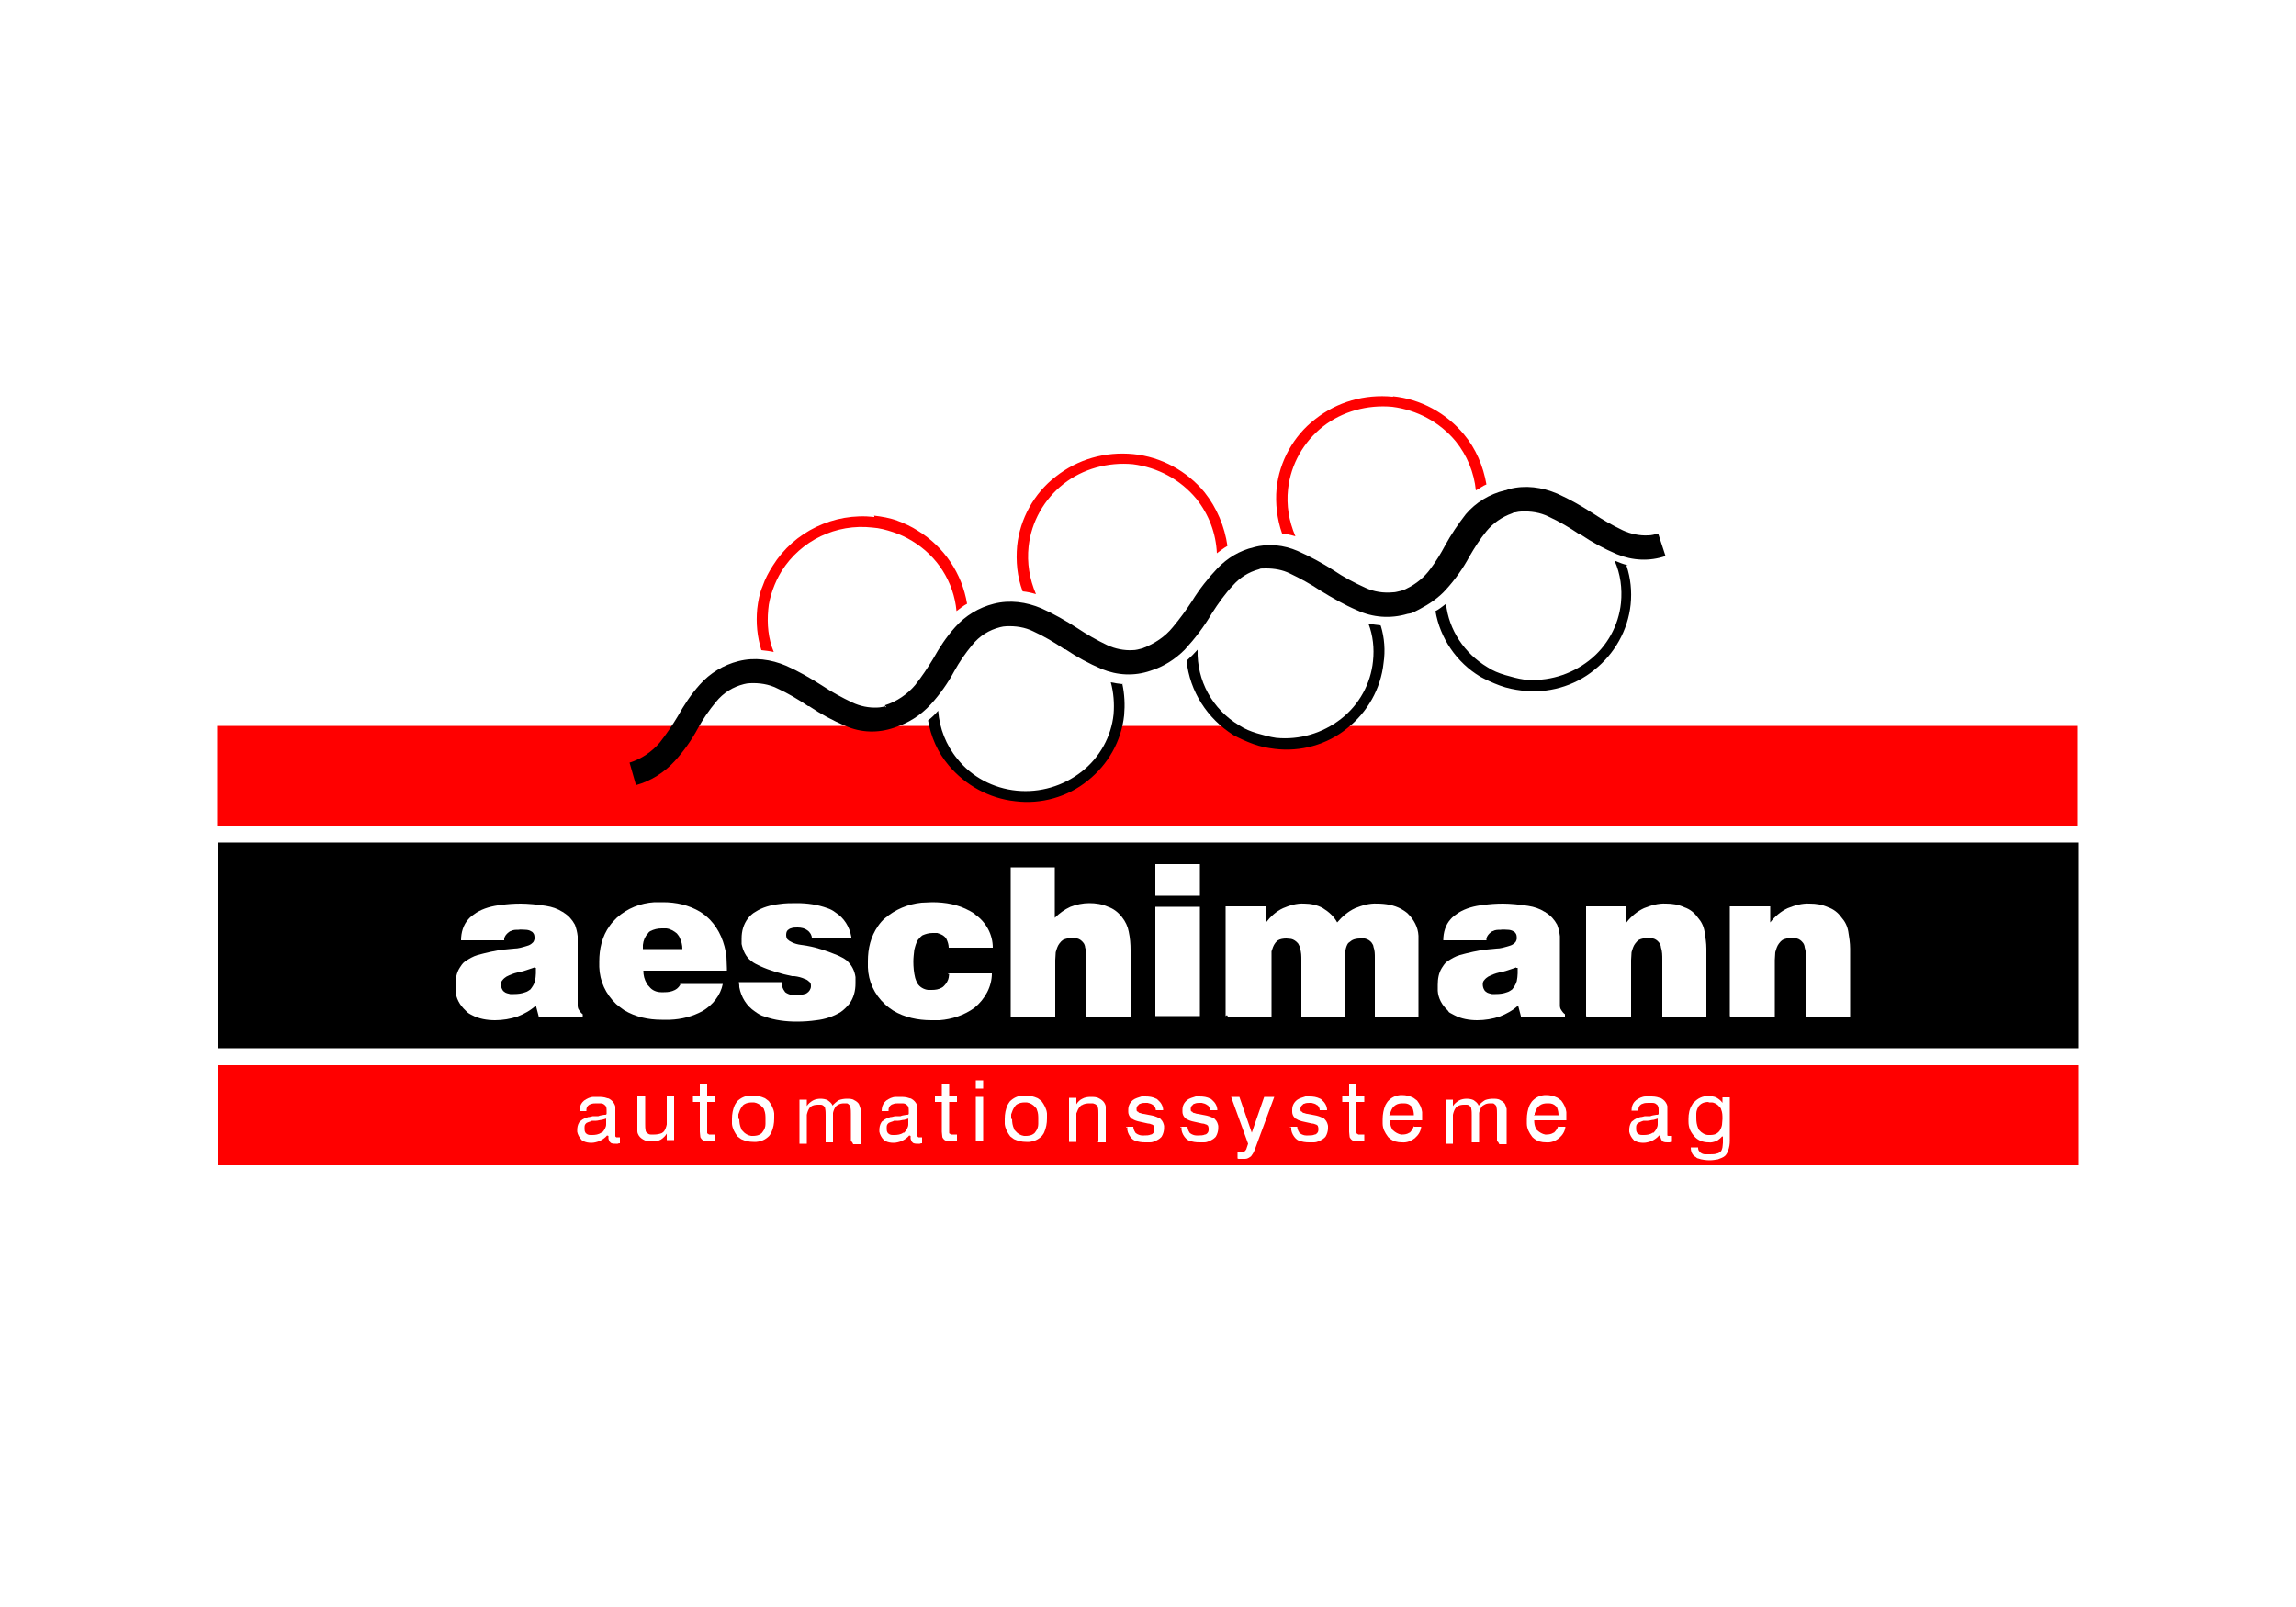 <?xml version="1.0" encoding="UTF-8"?>
<svg id="Ebene_1" xmlns="http://www.w3.org/2000/svg" version="1.1" viewBox="0 0 500 350">
  <!-- Generator: Adobe Illustrator 29.4.0, SVG Export Plug-In . SVG Version: 2.1.0 Build 152)  -->
  <defs>
    <style>
      .st0, .st1, .st2 {
        fill-rule: evenodd;
      }

      .st0, .st3 {
        fill: #fff;
      }

      .st1 {
        fill: red;
      }
    </style>
  </defs>
  <g id="Hintergrund">
    <g id="Hintergrund1">
      <rect class="st3" y="0" width="500" height="350"/>
    </g>
  </g>
  <g id="Logo_farbig">
    <g>
      <path class="st1" d="M423.9,179.8h28.6v-21.7h-160.8c-4.1,3-9.2,4.3-14.3,3.8-3.6-.4-7-1.7-9.9-3.8h-24.4c-2.4,9.7-11.8,16.3-21.9,15.2-8.5-.9-15.6-7-17.6-15.2H47.3v21.7h376.6Z"/>
      <polygon class="st1" points="47.4 232 452.7 232 452.7 253.8 47.4 253.8 47.4 232"/>
      <polygon class="st2" points="47.4 183.5 452.7 183.5 452.7 228.3 47.4 228.3 47.4 183.5"/>
      <path class="st0" d="M117.3,221.3l-.6-2.3c-1.2,1.1-2.5,1.8-4,2.4-1.5.5-3.2.8-4.9.8s-3.5-.3-5-1.1c-.4-.2-1-.5-1.4-1-1.3-1.2-2.1-2.7-2.2-4.3v-1.3c0-1.3.2-2.6.9-3.7s.8-1.1,1.3-1.5c.8-.5,1.6-1,2.6-1.3,1.9-.5,3.9-1,5.8-1.2l2.1-.2c1,0,1.9-.3,2.9-.6.4-.1.8-.3,1.1-.6.3-.2.4-.5.5-.9v-.2c0-.3,0-.8-.3-1.1-.1-.2-.3-.3-.5-.4-.3-.2-.8-.3-1.2-.3s-1-.1-1.5,0c-.6,0-1.2,0-1.7.3-.2,0-.3.2-.5.3-.4.3-.8.8-.9,1.3v.4h-9.4c0-1.7.5-3.4,1.6-4.6.4-.5,1.1-1,1.7-1.4,1.6-1,3.5-1.5,5.4-1.7,1.4-.2,2.8-.3,4.3-.3s3.7.2,5.5.5c1.3.2,2.5.6,3.6,1.3.1,0,.2.1.3.2,1,.6,1.8,1.5,2.4,2.6.3.8.5,1.6.6,2.5v14.9c0,.4,0,.8.3,1.2.2.3.4.6.8.9v.6h-9.7.1ZM116.4,210.7c-1.2.4-2.5.9-3.7,1.1-.9.2-1.6.5-2.4.9-.3.2-.6.4-.9.8-.2.2-.3.5-.3.9s.1.9.4,1.3c0,.1.2.2.3.3.3.3.9.4,1.3.5h.8c.9,0,1.7-.1,2.5-.4.4-.1.8-.4,1.1-.6.4-.5.8-1.1,1-1.8.1-.5.2-1.2.2-1.7v-1.2h-.3Z"/>
      <path class="st0" d="M148.1,214.3h9.3c-.5,2.5-2.2,4.6-4.4,5.9-2.2,1.2-4.6,1.8-7.1,1.9h-1.8c-2.9,0-5.7-.6-8.2-2.1-.6-.4-1.2-.9-1.7-1.3-2.3-2.2-3.6-5-3.7-8.1v-1.2c0-2.7.6-5.5,2.3-7.8.4-.6,1-1.2,1.5-1.7,2.3-2.1,5.2-3.2,8.2-3.4h1.9c2.8,0,5.6.6,8.1,2.1.8.5,1.5,1.1,2.1,1.7,2.1,2.2,3.2,5,3.6,8,0,.9.1,1.7.1,2.6v.5h-18.2c0,1,.2,1.9.8,2.9.1.2.3.4.5.6.6.8,1.6,1.2,2.6,1.2h.6c.9,0,1.6-.1,2.4-.5.6-.3,1.1-.9,1.3-1.5h-.1ZM140,206.7h8.6c0-.9-.2-1.7-.6-2.5-.1-.3-.3-.5-.6-.9-.6-.5-1.4-1-2.3-1.1h-1c-.9,0-1.7.2-2.5.6-.2.1-.4.3-.5.5-.6.6-1,1.5-1.1,2.5v.8h0Z"/>
      <path class="st0" d="M160.9,213.9h9.4c0,.5,0,1.1.3,1.6.1.2.3.4.4.6.4.3.9.5,1.4.6h1c.6,0,1.2,0,1.8-.2.2,0,.3-.1.5-.2.5-.3.9-.9.9-1.5s-.1-.8-.4-1c-.3-.3-.6-.5-1-.6-.6-.3-1.4-.5-2.2-.6h-.5c-2.4-.5-4.8-1.2-7-2.2-.6-.3-1.3-.6-1.9-1.1-1.2-.9-1.8-2.3-2.1-3.7v-1.2c0-1.6.4-3.1,1.4-4.4.4-.5,1-1.1,1.6-1.4,1.5-1,3.4-1.5,5.2-1.7,1.3-.2,2.5-.2,3.8-.2,2.3,0,4.5.3,6.7,1.1.6.2,1.2.5,1.7.9,1.9,1.2,3.1,3.1,3.5,5.4v.2h-8.6c0-.6-.4-1.3-1-1.7-.5-.4-1.3-.6-2.1-.6h0c-.5,0-1,0-1.5.2-.1,0-.3.1-.4.2-.4.2-.6.6-.6,1.2h0c0,.4.1.8.3,1s.5.4.9.6c.6.3,1.3.5,2.1.6l1.3.2c2.3.4,4.5,1.2,6.7,2.1.6.3,1.3.6,1.9,1.1,1.1,1,1.7,2.2,1.9,3.6v1.4c0,1.6-.4,3.2-1.4,4.5-.5.6-1.2,1.3-1.8,1.7-1.6,1-3.5,1.6-5.3,1.8-1.4.2-2.8.3-4.3.3-2.4,0-4.8-.3-7-1.1-.8-.2-1.4-.6-2.1-1.1-1.8-1.2-3-3.1-3.4-5.3,0-.3,0-.6-.1-1h0v-.2Z"/>
      <path class="st0" d="M206.4,212h9.6c0,2.9-1.5,5.6-3.8,7.5-2.2,1.6-4.9,2.5-7.6,2.7h-1.8c-2.9,0-5.8-.6-8.3-2.1-.6-.4-1.3-.9-1.8-1.4-2.3-2.1-3.6-5-3.7-8v-1.4c0-2.7.6-5.3,2.2-7.6.4-.6,1-1.3,1.5-1.7,2.2-1.9,5-3.1,8-3.4.8,0,1.5-.1,2.3-.1,2.9,0,5.7.5,8.2,1.9.4.2.9.5,1.2.8,2.4,1.7,3.8,4.4,3.8,7.2h-9.6c0-.6-.2-1.3-.5-1.9-.1-.2-.3-.4-.4-.5-.4-.4-1-.6-1.6-.8h-1c-.8,0-1.5.2-2.2.5-.3.2-.6.5-1,1-.4.6-.6,1.4-.8,2.2-.1.9-.2,1.7-.2,2.5,0,1.2.1,2.4.4,3.6.1.4.3.8.5,1.2.5.8,1.4,1.3,2.3,1.4h.8c.8,0,1.5-.1,2.2-.5.2-.1.3-.2.5-.4.5-.5.9-1.2,1-1.8,0-.3.1-.5.1-.8h-.2Z"/>
      <path class="st0" d="M220.1,221.3v-32.4h9.6v11c1-1,2.1-1.8,3.4-2.4,1.3-.5,2.7-.8,4.1-.8s2.8.2,4.1.8c1.2.4,2.2,1.2,3,2.2.8,1,1.3,2.1,1.5,3.2.3,1.4.4,2.7.4,4.1v14.4h-9.6v-12.4c0-.9,0-1.8-.3-2.7,0-.3-.2-.8-.4-1-.3-.4-.8-.8-1.3-.9-.4,0-.9-.1-1.2-.1-.6,0-1.3.1-1.9.4-.3.2-.5.4-.8.8-.4.5-.6,1.2-.8,1.9,0,.5-.1,1.2-.1,1.7v12.3h-9.7v-.2Z"/>
      <polygon class="st0" points="251.6 195.1 251.6 188.2 261.3 188.2 261.3 195.1 251.6 195.1"/>
      <polygon class="st0" points="251.6 221.3 251.6 197.5 261.3 197.5 261.3 221.3 251.6 221.3"/>
      <path class="st0" d="M266.9,221.3v-23.9h8.8v3.5c1-1.3,2.2-2.4,3.7-3.1,1.4-.6,3-1.1,4.6-1,1.4,0,2.9.3,4.1,1,1.3.8,2.4,1.8,3.1,3.1,1.1-1.3,2.4-2.4,3.9-3.1,1.5-.6,3.1-1.1,4.8-1,1.8,0,3.7.3,5.3,1.2.5.3,1,.6,1.4,1,1.3,1.3,2.2,2.9,2.3,4.8v17.7h-9.5v-12.9c0-.8,0-1.6-.3-2.4,0-.3-.2-.6-.4-.9-.3-.4-.9-.8-1.5-.9-.3,0-.6-.1-1,0-.6,0-1.3.1-1.8.4-.3.2-.5.4-.8.6-.3.4-.5,1-.6,1.6-.1.5-.1,1.2-.1,1.7v12.8h-9.5v-12.4c0-.9,0-1.7-.3-2.6,0-.3-.2-.6-.4-1-.4-.5-1-.9-1.5-1-.3,0-.6-.1-1.1-.1-.6,0-1.3.1-1.8.4-.2.2-.4.3-.6.6-.4.5-.6,1.2-.8,1.8v14.2h-9.5l-.2-.3Z"/>
      <path class="st0" d="M331.2,221.3l-.6-2.3c-1.2,1.1-2.5,1.8-4,2.4-1.5.5-3.2.8-4.9.8s-3.5-.3-5-1.1-1-.5-1.4-1c-1.3-1.2-2.1-2.7-2.2-4.3v-1.3c0-1.3.2-2.6.9-3.7s.8-1.1,1.3-1.5c.8-.5,1.6-1,2.6-1.3,1.9-.5,3.9-1,5.8-1.2l2.1-.2c1,0,1.9-.3,2.9-.6.4-.1.8-.3,1.1-.6.3-.2.4-.5.5-.9v-.2c0-.3,0-.8-.3-1.1-.1-.2-.3-.3-.5-.4-.3-.2-.8-.3-1.2-.3s-1-.1-1.5,0c-.6,0-1.2,0-1.7.3-.2,0-.3.2-.5.3-.4.3-.8.8-.9,1.3v.4h-9.4c0-1.7.5-3.4,1.6-4.6.4-.5,1.1-1,1.7-1.4,1.6-1,3.5-1.5,5.4-1.7,1.4-.2,2.8-.3,4.3-.3s3.7.2,5.5.5c1.3.2,2.5.6,3.6,1.3.1,0,.2.1.3.2,1,.6,1.8,1.5,2.4,2.6.3.8.5,1.6.6,2.5v14.9c0,.4,0,.8.3,1.2.2.3.4.6.8.9v.6h-9.7.1ZM330.2,210.7c-1.2.4-2.5.9-3.7,1.1-.9.2-1.6.5-2.4.9-.3.2-.6.4-.9.8-.2.2-.3.5-.3.9s.1.9.4,1.3c0,.1.2.2.3.3.3.3.9.4,1.3.5h.8c.9,0,1.7-.1,2.5-.4.4-.1.8-.4,1.1-.6.4-.5.8-1.1,1-1.8.1-.5.2-1.2.2-1.7v-1.2h-.3Z"/>
      <path class="st0" d="M345.4,221.3v-23.9h8.8v3.5c1-1.3,2.3-2.4,3.8-3.1,1.5-.6,3.1-1.1,4.8-1,1.4,0,2.7.2,4,.8,1.2.4,2.2,1.2,2.9,2.2.8.9,1.3,1.9,1.5,3.1.2,1.2.4,2.5.4,3.7v14.8h-9.6v-12.4c0-.9,0-1.8-.3-2.7,0-.3-.2-.8-.4-1-.3-.4-.8-.8-1.3-.9-.4,0-.9-.1-1.2-.1-.6,0-1.3.1-1.9.4-.3.2-.5.4-.8.8-.4.5-.6,1.2-.8,1.9,0,.5-.1,1.2-.1,1.7v12.3h-9.7Z"/>
      <path class="st0" d="M376.7,221.3v-23.9h8.8v3.5c1-1.3,2.3-2.4,3.8-3.1,1.5-.6,3.1-1.1,4.8-1,1.4,0,2.7.2,4,.8,1.2.4,2.2,1.2,2.9,2.2.8.9,1.3,1.9,1.5,3.1.2,1.2.4,2.5.4,3.7v14.8h-9.6v-12.4c0-.9,0-1.8-.3-2.7,0-.3-.2-.8-.4-1-.3-.4-.8-.8-1.3-.9-.4,0-.9-.1-1.2-.1-.6,0-1.3.1-1.9.4-.3.2-.5.4-.8.8-.4.5-.6,1.2-.8,1.9,0,.5-.1,1.2-.1,1.7v12.3h-9.7Z"/>
      <path class="st0" d="M132.2,247.3c-.4.5-1,.9-1.6,1.2-.5.2-1.2.4-1.8.4s-1.3-.1-1.8-.4c-.2,0-.3-.2-.4-.3-.4-.4-.8-1.1-.9-1.7v-.4c0-.5.1-1.1.4-1.6.1-.2.2-.3.4-.4.4-.4,1-.6,1.6-.8.3,0,.6-.1,1-.2h1.2c.4-.2.9-.2,1.3-.3h.2c.1,0,.2,0,.3-.2h0v-.8h0c0-.3,0-.6-.2-.9,0-.1-.2-.2-.3-.3-.2-.2-.5-.3-.9-.3h-.8c-.4,0-.9,0-1.3.2-.1,0-.3.1-.4.2-.3.2-.5.6-.5,1v.3h-1.5c0-.8.2-1.4.6-1.9l.4-.4c.6-.4,1.3-.8,2.1-.8h.8c.8,0,1.4,0,2.2.3.3,0,.5.2.8.4.4.3.8.9.9,1.4v6.5l.2.2h.8v1.3c-.2,0-.3,0-.5.1h-.4c-.3,0-.6,0-.9-.1-.1,0-.2-.1-.3-.2-.2-.2-.3-.4-.4-.8v-.3h0v-.3ZM132.1,243.6c-.3.1-.6.2-1,.3-.4,0-.9.2-1.3.2h-.9c-.3.2-.6.2-1,.4-.1,0-.2.1-.3.2-.2.2-.3.4-.3.8v.3c0,.3,0,.6.2.9,0,0,.1.2.2.2.2.2.5.3.9.3h.4c.6,0,1.4-.1,1.9-.5h.2c.5-.5.9-1.2.9-1.8v-1.4h0Z"/>
      <path class="st0" d="M140.5,238.9v5.9c0,.4,0,1,.1,1.4,0,.2.1.4.3.5.2.2.4.4.8.4h.8c.5,0,1.1-.1,1.6-.3.2-.1.4-.3.5-.4.3-.4.5-1,.6-1.5v-6.2h1.6v9.6h-1.6v-1.4c-.3.5-.8,1-1.3,1.3s-1.3.4-1.9.4-1.2,0-1.7-.3c-.4-.2-.9-.5-1.2-1-.1-.2-.3-.5-.3-.9v-7.8h1.7Z"/>
      <path class="st0" d="M154,246.1v.6s0,.2.1.2c0,0,.2.1.3.2h1.3v1.3c-.2,0-.5,0-.8.1h-.5c-.4,0-.8,0-1.1-.1-.2,0-.3-.1-.5-.3s-.3-.4-.3-.6c0-.3-.1-.6-.1-1v-6.5h-1.5v-1.3h1.5v-2.7h1.6v2.7h1.7v1.3h-1.7v5.9h0Z"/>
      <path class="st0" d="M159.4,243.7c0-1.1.2-2.1.6-3,.1-.2.3-.5.5-.8.8-.8,1.7-1.2,2.8-1.3h.6c1,0,1.8.2,2.7.6.3.2.5.4.8.6.6.8,1.1,1.7,1.2,2.7v1.1c0,1.1-.2,2.1-.6,3-.1.3-.3.5-.5.8-.8.8-1.7,1.2-2.8,1.3h-.6c-1,0-1.8-.2-2.7-.6-.3-.2-.5-.4-.8-.6-.6-.8-1.1-1.7-1.2-2.7v-1.1h0ZM161,243.7c0,.8.1,1.4.4,2.1,0,.2.2.4.4.6.4.5,1.1.9,1.8,1h.4c.5,0,1.2-.1,1.6-.4.2-.1.4-.3.5-.5.4-.5.6-1.1.6-1.7v-1c0-.8,0-1.4-.3-2.1,0-.2-.2-.4-.4-.6-.4-.5-1.1-.9-1.8-1h-.4c-.6,0-1.2.1-1.7.4-.2.1-.4.3-.5.5-.4.5-.6,1.1-.8,1.7v1h.1Z"/>
      <path class="st0" d="M185.3,248.5v-5.9c0-.4,0-1-.1-1.4,0-.2-.1-.4-.2-.5-.2-.2-.4-.4-.6-.4h-.6c-.5,0-1,.1-1.4.4-.1,0-.3.2-.4.3-.3.4-.5.9-.6,1.4v6.4h-1.6v-5.9c0-.4,0-1-.1-1.4,0-.2-.1-.4-.2-.5-.2-.2-.4-.4-.8-.4h-.6c-.5,0-1.1.1-1.5.4-.1,0-.2.2-.3.3-.3.4-.5,1-.6,1.5v6.3h-1.6v-9.6h1.6v1.4c.3-.5.8-.9,1.3-1.2s1.2-.4,1.7-.4,1.1.1,1.5.3c.4.3.9.6,1.1,1.2.3-.4.9-.9,1.4-1.2.5-.2,1.2-.3,1.7-.3s1.2,0,1.6.3c.4.2.9.5,1.1,1,.1.3.2.5.3.9v1.5h0v6.2h-1.6l-.2-.4Z"/>
      <path class="st0" d="M198,247.3c-.4.5-1,.9-1.6,1.2-.5.2-1.2.4-1.8.4s-1.3-.1-1.8-.4c-.2,0-.3-.2-.4-.3-.4-.4-.8-1.1-.9-1.7v-.4c0-.5.1-1.1.4-1.6.1-.2.2-.3.4-.4.4-.4,1-.6,1.6-.8.3,0,.6-.1,1-.2h1.2c.4-.2.9-.2,1.3-.3h.2c.1,0,.2,0,.3-.2h0v-.8h0c0-.3,0-.6-.2-.9,0-.1-.2-.2-.3-.3-.2-.2-.5-.3-.9-.3h-.8c-.4,0-.9,0-1.3.2-.1,0-.3.1-.4.2-.3.2-.5.6-.5,1v.3h-1.5c0-.8.2-1.4.6-1.9l.4-.4c.6-.4,1.3-.8,2.1-.8h.8c.8,0,1.4,0,2.2.3.3,0,.5.2.8.4.4.3.8.9.9,1.4v6.5l.2.2h.8v1.3c-.2,0-.3,0-.5.1h-.4c-.3,0-.6,0-.9-.1-.1,0-.2-.1-.3-.2-.2-.2-.3-.4-.4-.8v-.3h0v-.3ZM197.9,243.6c-.3.1-.6.2-1,.3-.4,0-.9.2-1.3.2h-.9c-.3.2-.6.2-1,.4-.1,0-.2.1-.3.2-.2.2-.3.4-.3.8v.3c0,.3,0,.6.2.9,0,0,.1.2.2.2.2.2.5.3.9.3h.4c.6,0,1.4-.1,1.9-.5h.2c.5-.5.9-1.2.9-1.8v-1.4h0Z"/>
      <path class="st0" d="M206.7,246.1v.6s0,.2.1.2c0,0,.2.1.3.2h1.3v1.3c-.2,0-.5,0-.8.1h-.5c-.3,0-.8,0-1.1-.1-.2,0-.3-.1-.5-.3s-.3-.4-.3-.6c0-.3-.1-.6-.1-1v-6.5h-1.5v-1.3h1.5v-2.7h1.6v2.7h1.7v1.3h-1.7v5.9h0Z"/>
      <polygon class="st0" points="212.5 237.1 212.5 235.3 214.1 235.3 214.1 237.1 212.5 237.1"/>
      <polygon class="st0" points="212.5 248.5 212.5 238.9 214.1 238.9 214.1 248.5 212.5 248.5"/>
      <path class="st0" d="M218.8,243.7c0-1.1.2-2.1.6-3,.1-.2.3-.5.5-.8.8-.8,1.7-1.2,2.8-1.3h.6c1,0,1.8.2,2.7.6.3.2.5.4.8.6.6.8,1.1,1.7,1.2,2.7v1.1c0,1.1-.2,2.1-.6,3-.1.3-.3.5-.5.8-.8.8-1.7,1.2-2.8,1.3h-.6c-1,0-1.8-.2-2.7-.6-.3-.2-.5-.4-.8-.6-.6-.8-1.1-1.7-1.2-2.7v-1.1h0ZM220.4,243.7c0,.8.1,1.4.4,2.1,0,.2.2.4.4.6.4.5,1.1.9,1.8,1h.4c.5,0,1.2-.1,1.6-.4.2-.1.4-.3.5-.5.4-.5.6-1.1.6-1.7v-1c0-.8,0-1.4-.3-2.1,0-.2-.2-.4-.4-.6-.4-.5-1.1-.9-1.8-1h-.4c-.6,0-1.2.1-1.7.4-.2.1-.4.3-.5.5-.4.5-.6,1.1-.8,1.7v1h.1Z"/>
      <path class="st0" d="M239.2,248.5v-5.9c0-.4,0-1-.1-1.4,0-.2-.1-.4-.3-.5-.2-.2-.4-.3-.8-.4h-.8c-.5,0-1.2.1-1.6.4-.2,0-.3.2-.4.3-.4.4-.6,1-.8,1.5v6.2h-1.6v-9.6h1.6v1.4c.3-.5.8-1,1.3-1.2.5-.3,1.2-.4,1.8-.4s1.3,0,1.8.3c.4.2.9.5,1.2,1,.1.2.3.5.3.9v7.7h-1.7Z"/>
      <path class="st0" d="M245.2,245.4h1.6c0,.4.2.9.4,1.2,0,.1.2.2.3.3.3.2.8.4,1.2.4h.5c.4,0,1,0,1.4-.2,0,0,.2,0,.3-.1.3-.2.5-.5.5-.9v-.2c0-.2,0-.4-.1-.6,0,0,0-.1-.1-.2-.1,0-.2-.2-.4-.2-.2-.1-.5-.2-.8-.2l-1.8-.4c-.5-.1-1.2-.3-1.6-.6-.2,0-.3-.2-.4-.3-.3-.3-.5-.8-.5-1.2v-.5c0-.8.3-1.5,1-2.1.5-.4,1.3-.6,1.9-.8h.8c.9,0,1.6.1,2.4.5.1,0,.3.2.4.3.6.5,1.1,1.3,1.1,2.2h-1.6c0-.4-.2-.8-.5-1.1h-.1c-.3-.3-.8-.4-1.2-.5h-.4c-.4,0-.8,0-1.2.2-.1,0-.2,0-.3.2-.3.2-.5.5-.5.9h0c0,.3,0,.5.2.6h.1c.1.1.2.3.4.3s.5.2.8.2l1.6.3c.6.1,1.2.3,1.8.6.2,0,.3.2.5.4.3.3.5.8.6,1.3v.5c0,.6-.2,1.3-.5,1.8-.1.2-.3.3-.5.5-.6.4-1.3.8-2.1.8h-1c-.8,0-1.5-.1-2.3-.4-.2-.1-.4-.2-.6-.4-.5-.5-.9-1.2-1-1.9v-.6h-.3Z"/>
      <path class="st0" d="M257,245.4h1.6c0,.4.2.9.4,1.2,0,.1.2.2.3.3.3.2.8.4,1.2.4h.5c.4,0,1,0,1.4-.2,0,0,.2,0,.3-.1.3-.2.5-.5.5-.9v-.2c0-.2,0-.4-.1-.6,0,0,0-.1-.1-.2-.1,0-.2-.2-.4-.2-.2-.1-.5-.2-.8-.2l-1.8-.4c-.5-.1-1.2-.3-1.6-.6-.2,0-.3-.2-.4-.3-.3-.3-.5-.8-.5-1.2v-.5c0-.8.3-1.5,1-2.1.5-.4,1.3-.6,1.9-.8h.8c.9,0,1.6.1,2.4.5.1,0,.3.2.4.3.6.5,1.1,1.3,1.1,2.2h-1.6c0-.4-.2-.8-.5-1.1h-.1c-.3-.3-.8-.4-1.2-.5h-.4c-.4,0-.8,0-1.2.2-.1,0-.2,0-.3.2-.3.2-.5.5-.5.9h0c0,.3,0,.5.2.6h.1c.1.1.2.3.4.3s.5.2.8.2l1.6.3c.6.1,1.2.3,1.8.6.2,0,.3.2.5.4.3.3.5.8.6,1.3v.5c0,.6-.2,1.3-.5,1.8-.1.2-.3.3-.5.5-.6.4-1.3.8-2.1.8h-1c-.8,0-1.5-.1-2.3-.4-.2-.1-.4-.2-.6-.4-.5-.5-.9-1.2-1-1.9v-.6h-.3Z"/>
      <path class="st0" d="M275.7,238.9h1.8l-4.1,11.1c-.2.5-.4,1.1-.8,1.6-.1.2-.2.3-.4.4-.3.2-.6.4-1.1.4h-1.2c-.2,0-.3,0-.4-.1v-1.5c.1,0,.3,0,.4.1h.4c.2,0,.4,0,.6-.1h.1c.2-.2.3-.3.4-.5h0l.4-1.2-3.7-10.2h1.8l2.7,7.8,2.7-7.8h.1Z"/>
      <path class="st0" d="M280.9,245.4h1.6c0,.4.2.9.4,1.2,0,.1.2.2.3.3.3.2.8.4,1.2.4h.5c.4,0,1,0,1.4-.2,0,0,.2,0,.3-.1.3-.2.5-.5.5-.9v-.2c0-.2,0-.4-.1-.6,0,0,0-.1-.1-.2-.1,0-.2-.2-.4-.2-.2-.1-.5-.2-.8-.2l-1.8-.4c-.5-.1-1.2-.3-1.6-.6-.2,0-.3-.2-.4-.3-.3-.3-.5-.8-.5-1.2v-.5c0-.8.3-1.5,1-2.1.5-.4,1.3-.6,1.9-.8h.8c.9,0,1.6.1,2.4.5.1,0,.3.2.4.3.6.5,1.1,1.3,1.1,2.2h-1.6c0-.4-.2-.8-.5-1.1h-.1c-.3-.3-.8-.4-1.2-.5h-.4c-.4,0-.8,0-1.2.2-.1,0-.2,0-.3.2-.3.2-.5.5-.5.9h0c0,.3,0,.5.2.6h.1c.1.1.2.3.4.3s.5.2.8.2l1.6.3c.6.1,1.2.3,1.8.6.2,0,.3.2.5.4.3.3.5.8.6,1.3v.5c0,.6-.2,1.3-.5,1.8-.1.2-.3.3-.5.5-.6.4-1.3.8-2.1.8h-1c-.8,0-1.5-.1-2.3-.4-.2-.1-.4-.2-.6-.4-.5-.5-.9-1.2-1-1.9v-.6h-.3Z"/>
      <path class="st0" d="M295.4,246.1v.6s0,.2.1.2c0,0,.2.1.3.2h1.3v1.3c-.2,0-.5,0-.8.1h-.5c-.4,0-.8,0-1.1-.1-.2,0-.3-.1-.5-.3s-.3-.4-.3-.6c0-.3-.1-.6-.1-1v-6.5h-1.5v-1.3h1.5v-2.7h1.6v2.7h1.7v1.3h-1.7v5.9h0Z"/>
      <path class="st0" d="M307.9,245.4h1.6c-.1,1-.6,1.8-1.4,2.5-.8.6-1.7,1-2.8.9h0c-1,0-1.8-.2-2.6-.8-.2-.2-.4-.3-.5-.5-.6-.8-1.1-1.7-1.1-2.8v-.9c0-1.1.2-2.2.6-3.1.1-.2.3-.5.5-.8.8-.9,1.7-1.3,2.8-1.4h.3c.9,0,1.7.2,2.5.6.3.2.5.4.8.6.6.8,1,1.6,1.1,2.5v1.8h-7c0,.6.1,1.3.4,1.8,0,.2.2.3.3.4.4.4,1.1.8,1.7.9h.3c.5,0,1.1-.1,1.5-.4h.1c.4-.4.8-1,.9-1.5h-.1ZM302.5,242.9h5.4c0-.5-.1-1.1-.3-1.6,0-.2-.2-.3-.3-.4-.4-.4-.9-.6-1.5-.6h-.4c-.5,0-1.1.1-1.5.4-.1,0-.2.2-.4.3-.4.4-.6,1-.8,1.5v.5h-.1Z"/>
      <path class="st0" d="M326,248.5v-5.9c0-.4,0-1-.1-1.4,0-.2-.1-.4-.2-.5-.2-.2-.4-.4-.6-.4h-.6c-.5,0-1,.1-1.4.4-.1,0-.3.2-.4.3-.3.4-.5.9-.6,1.4v6.4h-1.6v-5.9c0-.4,0-1-.1-1.4,0-.2-.1-.4-.2-.5-.2-.2-.4-.4-.8-.4h-.6c-.5,0-1.1.1-1.5.4-.1,0-.2.2-.3.3-.3.4-.5,1-.6,1.5v6.3h-1.6v-9.6h1.6v1.4c.3-.5.8-.9,1.3-1.2s1.2-.4,1.7-.4,1.1.1,1.5.3c.4.3.9.6,1.1,1.2.3-.4.9-.9,1.4-1.2.5-.2,1.2-.3,1.7-.3s1.2,0,1.6.3c.4.2.9.5,1.1,1,.1.3.2.5.3.9v1.5h0v6.2h-1.6l-.2-.4Z"/>
      <path class="st0" d="M339.3,245.4h1.6c-.1,1-.6,1.8-1.4,2.5-.8.6-1.7,1-2.8.9h0c-1,0-1.8-.2-2.6-.8-.2-.2-.4-.3-.5-.5-.6-.8-1.1-1.7-1.1-2.8v-.9c0-1.1.2-2.2.6-3.1.1-.2.3-.5.5-.8.8-.9,1.7-1.3,2.8-1.4h.3c.9,0,1.7.2,2.5.6.3.2.5.4.8.6.6.8,1,1.6,1.1,2.5v1.8h-7c0,.6.1,1.3.4,1.8,0,.2.2.3.3.4.4.4,1.1.8,1.7.9h.3c.5,0,1.1-.1,1.5-.4h.1c.4-.4.8-.9.9-1.4h-.1ZM334,242.9h5.4c0-.5-.1-1.1-.3-1.6,0-.2-.2-.3-.3-.4-.4-.4-.9-.6-1.5-.6h-.4c-.5,0-1.1.1-1.5.4-.1,0-.2.2-.4.3-.4.4-.6,1-.8,1.5v.5h-.1Z"/>
      <path class="st0" d="M361.3,247.3c-.4.5-1,.9-1.6,1.2-.5.2-1.2.4-1.8.4s-1.3-.1-1.8-.4c-.2,0-.3-.2-.4-.3-.4-.4-.8-1.1-.9-1.7v-.4c0-.5.1-1.1.4-1.6.1-.2.2-.3.4-.4.4-.4,1-.6,1.6-.8.3,0,.6-.1,1-.2h1.2c.4-.2.9-.2,1.3-.3h.2c.1,0,.2,0,.3-.2h0v-.9c0-.3,0-.5-.2-.9,0-.1-.2-.2-.3-.3-.2-.2-.5-.3-.9-.3h-.8c-.4,0-.9,0-1.3.2-.1,0-.3.1-.4.2-.3.2-.5.6-.5,1v.3h-1.5c0-.8.2-1.4.6-1.9.1-.1.2-.2.4-.4.6-.4,1.3-.8,2.1-.8h.8c.8,0,1.4,0,2.2.3.3,0,.5.2.8.4.4.3.8.9.9,1.4v6.4s.1.1.2.1h.8v1.3c-.2,0-.3,0-.5.1h-.4c-.3,0-.6,0-.9-.1-.1,0-.2-.1-.3-.2-.2-.2-.3-.4-.4-.8v-.3h0ZM361.1,243.6c-.3.1-.6.2-1,.3-.4,0-.9.2-1.3.2h-.9c-.3.1-.6.2-1,.4-.1,0-.2.1-.3.2-.2.2-.3.4-.3.8v.3c0,.3,0,.6.2.9,0,0,.1.2.2.2.2.2.5.3.9.3h.4c.6,0,1.4-.1,1.9-.5h.2c.5-.5.9-1.2.9-1.8v-1.4h0Z"/>
      <path class="st0" d="M375.1,247.4c-.3.4-.9.9-1.3,1.1-.5.2-1.2.4-1.7.3-1.2,0-2.4-.4-3.2-1.4-.8-.9-1.2-1.9-1.2-3.1v-.6c0-1.1.2-2.2.8-3.1.1-.2.2-.4.4-.5.8-.9,1.9-1.4,3.1-1.4h0c.5,0,1.2.1,1.7.3.5.3,1,.6,1.4,1.2v-1.2h1.6v9.4c0,.8-.1,1.5-.4,2.3-.1.3-.4.8-.6,1-.4.4-1.1.6-1.6.8-.6.1-1.2.2-1.8.2s-1.7-.1-2.5-.4c-.2,0-.4-.2-.5-.3-.8-.4-1.1-1.2-1.1-2.1h1.6c0,.3,0,.6.3.9,0,.1.2.2.3.3.3.2.6.3,1,.3h1c.5,0,1.1,0,1.6-.2.2,0,.4-.2.6-.3.3-.2.4-.6.5-1,0-.3.1-.6.1-1v-1.3h-.1ZM372.1,240c-.5,0-1.2.1-1.6.4-.2.1-.3.3-.5.4-.3.5-.6,1.1-.6,1.7v1c0,.8.1,1.5.4,2.2,0,.2.2.4.3.5.4.5,1.2,1,1.9,1h.2c.5,0,1.1,0,1.6-.3.2-.1.4-.3.6-.5.3-.4.5-.9.6-1.4,0-.4.1-.9.1-1.3,0-.8,0-1.4-.3-2.1,0-.2-.2-.4-.4-.6-.4-.5-1.1-.9-1.7-.9h-.6Z"/>
      <path class="st2" d="M192.7,153.6c2.6-.8,4.9-2.4,6.6-4.4,1.4-1.8,2.7-3.7,3.9-5.7,1.4-2.5,2.9-4.8,4.8-6.9,2.2-2.5,5.2-4.3,8.4-5.1,3.5-.9,7.1-.4,10.4,1,2.7,1.2,5.3,2.7,7.8,4.3,2.1,1.4,4.2,2.6,6.5,3.7,1.7.8,3.7,1.2,5.5,1.1.8,0,1.4-.2,2.2-.4,2.6-1,4.9-2.5,6.6-4.6,1.5-1.8,2.9-3.7,4.2-5.7,1.6-2.6,3.5-5,5.5-7.1,2.2-2.3,4.9-3.9,7.9-4.6,3.2-.9,6.6-.5,9.6.8,2.7,1.2,5.3,2.6,7.8,4.2,2.2,1.5,4.5,2.7,6.9,3.8,1.9.9,4,1.2,6.1,1,.5,0,1.1-.2,1.6-.3h.1c.4-.2.9-.3,1.2-.5,2.1-1,3.9-2.5,5.2-4.3,1.2-1.6,2.3-3.4,3.2-5.1,1.3-2.4,2.8-4.6,4.5-6.8,2.2-2.6,5.2-4.4,8.5-5.2.3,0,.6-.2,1-.3,3.5-.9,7.1-.4,10.4,1,2.7,1.2,5.3,2.7,7.8,4.3,2.1,1.4,4.2,2.6,6.5,3.7,1.7.8,3.7,1.2,5.5,1.1.8,0,1.4-.2,2.2-.4l1.6,4.9c-3.5,1.2-7.2,1-10.6-.4-2.8-1.2-5.4-2.6-7.9-4.3h-.2c-2.2-1.5-4.4-2.8-6.8-3.9-1.8-.9-3.9-1.2-5.9-1.1-.4,0-.9.1-1.3.2h-.3l-.4.2c-2.3.8-4.2,2.2-5.6,3.9-1.4,1.7-2.6,3.6-3.7,5.5-1.4,2.6-3.1,5-5.1,7.2-1.6,1.8-3.7,3.2-5.8,4.3s-1.7.8-2.6,1c-3.7,1.1-7.6.8-11-.8-2.8-1.2-5.4-2.7-8-4.3-2.1-1.4-4.3-2.6-6.6-3.7-1.6-.8-3.4-1.1-5.2-1.1s-1.1.1-1.6.2c-2.2.6-4.1,1.8-5.6,3.5-1.7,1.8-3.2,3.9-4.6,6.1h0c-1.7,2.9-3.7,5.5-5.9,7.9-2.1,2.1-4.6,3.7-7.5,4.6-3.5,1.2-7.2,1-10.6-.4-2.8-1.2-5.4-2.6-7.9-4.3h-.2c-2.2-1.5-4.4-2.8-6.8-3.9-1.8-.9-3.9-1.2-5.9-1.1-.4,0-.9.1-1.3.2-2.4.6-4.5,1.9-6.1,3.9-1.5,1.8-2.8,3.7-3.9,5.7-1.4,2.6-3.1,5-5.1,7.2-2.2,2.4-4.9,4.1-8,5.1h0c-3.5,1.2-7.2,1.1-10.6-.4-2.8-1.2-5.4-2.6-7.9-4.3h-.2c-2.2-1.5-4.4-2.8-6.8-3.9-1.8-.9-3.9-1.2-5.9-1.1-.4,0-.9.1-1.3.2-2.4.6-4.5,1.9-6.1,3.9-1.5,1.8-2.8,3.7-3.9,5.7-1.4,2.6-3.1,5-5.1,7.2-2.3,2.5-5.2,4.3-8.4,5.2l-1.4-4.9c2.6-.8,4.9-2.4,6.6-4.4,1.4-1.8,2.7-3.7,3.9-5.7,1.4-2.5,2.9-4.8,4.8-6.9,2.2-2.5,5.2-4.3,8.4-5.1,3.5-.9,7.1-.4,10.4,1,2.7,1.2,5.3,2.7,7.8,4.3,2.1,1.4,4.3,2.6,6.6,3.7,1.7.8,3.6,1.2,5.5,1.1.6,0,1.3-.2,1.9-.3h0v.3Z"/>
      <path class="st1" d="M190.3,112.3c1.7.2,3.5.5,5.1,1.1s3.1,1.3,4.5,2.2c5.7,3.5,9.6,9.3,10.7,15.9-.8.4-1.5,1-2.3,1.6-.6-6.4-4.2-12-9.7-15.3-1.3-.8-2.6-1.4-4.1-1.9-1.5-.5-3-.9-4.5-1-7.9-.9-15.6,2.8-19.8,9.5-.8,1.3-1.4,2.6-1.9,4s-.9,2.9-1,4.4c-.3,3.1,0,6.3,1.2,9.2-.9-.2-1.8-.3-2.7-.4-.9-2.9-1.2-5.9-.9-9,.2-1.7.5-3.4,1.2-5,.5-1.5,1.3-3,2.2-4.4,4.6-7.4,13.3-11.6,22.1-10.6h0v-.2Z"/>
      <path class="st2" d="M244.4,148.9c.5,2.3.6,4.6.4,6.9-.6,5.6-3.5,10.7-7.9,14.2-4.4,3.6-10.2,5.2-15.8,4.5-5.7-.6-10.9-3.5-14.5-7.8-2.4-2.8-3.9-6.3-4.5-9.8.8-.6,1.5-1.3,2.2-2.1.3,3.8,1.7,7.5,4.2,10.5,3.1,3.9,7.8,6.4,12.9,6.9s10.1-1,14.1-4.1c4-3.1,6.5-7.7,7-12.5.2-2.4,0-4.8-.6-7,.9.2,1.7.3,2.6.4h0Z"/>
      <path class="st2" d="M300.7,136.3c.8,2.6,1,5.4.6,8.1-.6,5.6-3.5,10.7-7.9,14.2-4.4,3.6-10.2,5.2-15.8,4.5-1.6-.2-3.2-.5-4.8-1.1s-2.9-1.2-4.2-1.9c-5.7-3.6-9.5-9.5-10.2-16.2.9-.8,1.6-1.5,2.4-2.4-.2,6.7,3.2,13,9.1,16.5,1.2.8,2.5,1.3,3.8,1.7,1.4.4,2.8.8,4.2,1,5.1.5,10.1-1,14.1-4.1,4-3.1,6.5-7.7,7-12.6.3-2.8,0-5.6-1-8.2.9.2,1.8.3,2.7.4h-.1Z"/>
      <path class="st2" d="M354.2,123.2c.9,2.7,1.2,5.6.9,8.5-.6,5.6-3.5,10.7-7.9,14.2-4.4,3.6-10.2,5.2-15.8,4.5-1.6-.2-3.2-.5-4.8-1.1s-2.9-1.2-4.2-1.9c-5.2-3.1-8.8-8.4-9.8-14.3.8-.4,1.5-1,2.3-1.6.6,5.7,4,10.8,9,13.8,1.2.8,2.5,1.3,3.8,1.7,1.4.4,2.8.8,4.2,1,5.1.5,10.1-1,14.1-4.1,4-3.1,6.5-7.7,7-12.6.3-3.1-.1-6.3-1.4-9.2,1,.4,1.9.8,2.9,1h-.2Z"/>
      <path class="st1" d="M303.3,86.3c6.1.6,11.7,3.7,15.5,8.3,2.6,3.1,4.2,6.9,4.9,10.9-.8.3-1.5.9-2.3,1.3-.4-3.9-1.9-7.6-4.4-10.7-3.5-4.2-8.4-6.8-13.8-7.5-5.4-.5-10.9,1-15.1,4.3s-7,8.2-7.6,13.6c-.4,3.6.2,7,1.6,10.3-1-.3-1.9-.5-2.9-.6-1.1-3.1-1.5-6.6-1.2-9.8.6-5.9,3.7-11.5,8.4-15.1,4.8-3.8,10.8-5.5,16.9-4.9h.1Z"/>
      <path class="st1" d="M246.8,98.9c6.1.6,11.7,3.7,15.5,8.3,2.7,3.4,4.4,7.5,5,11.7-.9.5-1.6,1.1-2.3,1.6-.2-4.3-1.7-8.4-4.5-11.9-3.5-4.2-8.4-6.8-13.8-7.5-5.4-.5-10.9,1-15.1,4.3s-7,8.2-7.6,13.6c-.4,3.6.2,7.1,1.6,10.4-1-.3-1.9-.5-2.9-.6-1.2-3.2-1.5-6.6-1.2-9.9.6-5.9,3.7-11.5,8.4-15.1,4.8-3.8,10.8-5.5,16.9-4.9h.1Z"/>
    </g>
  </g>
</svg>